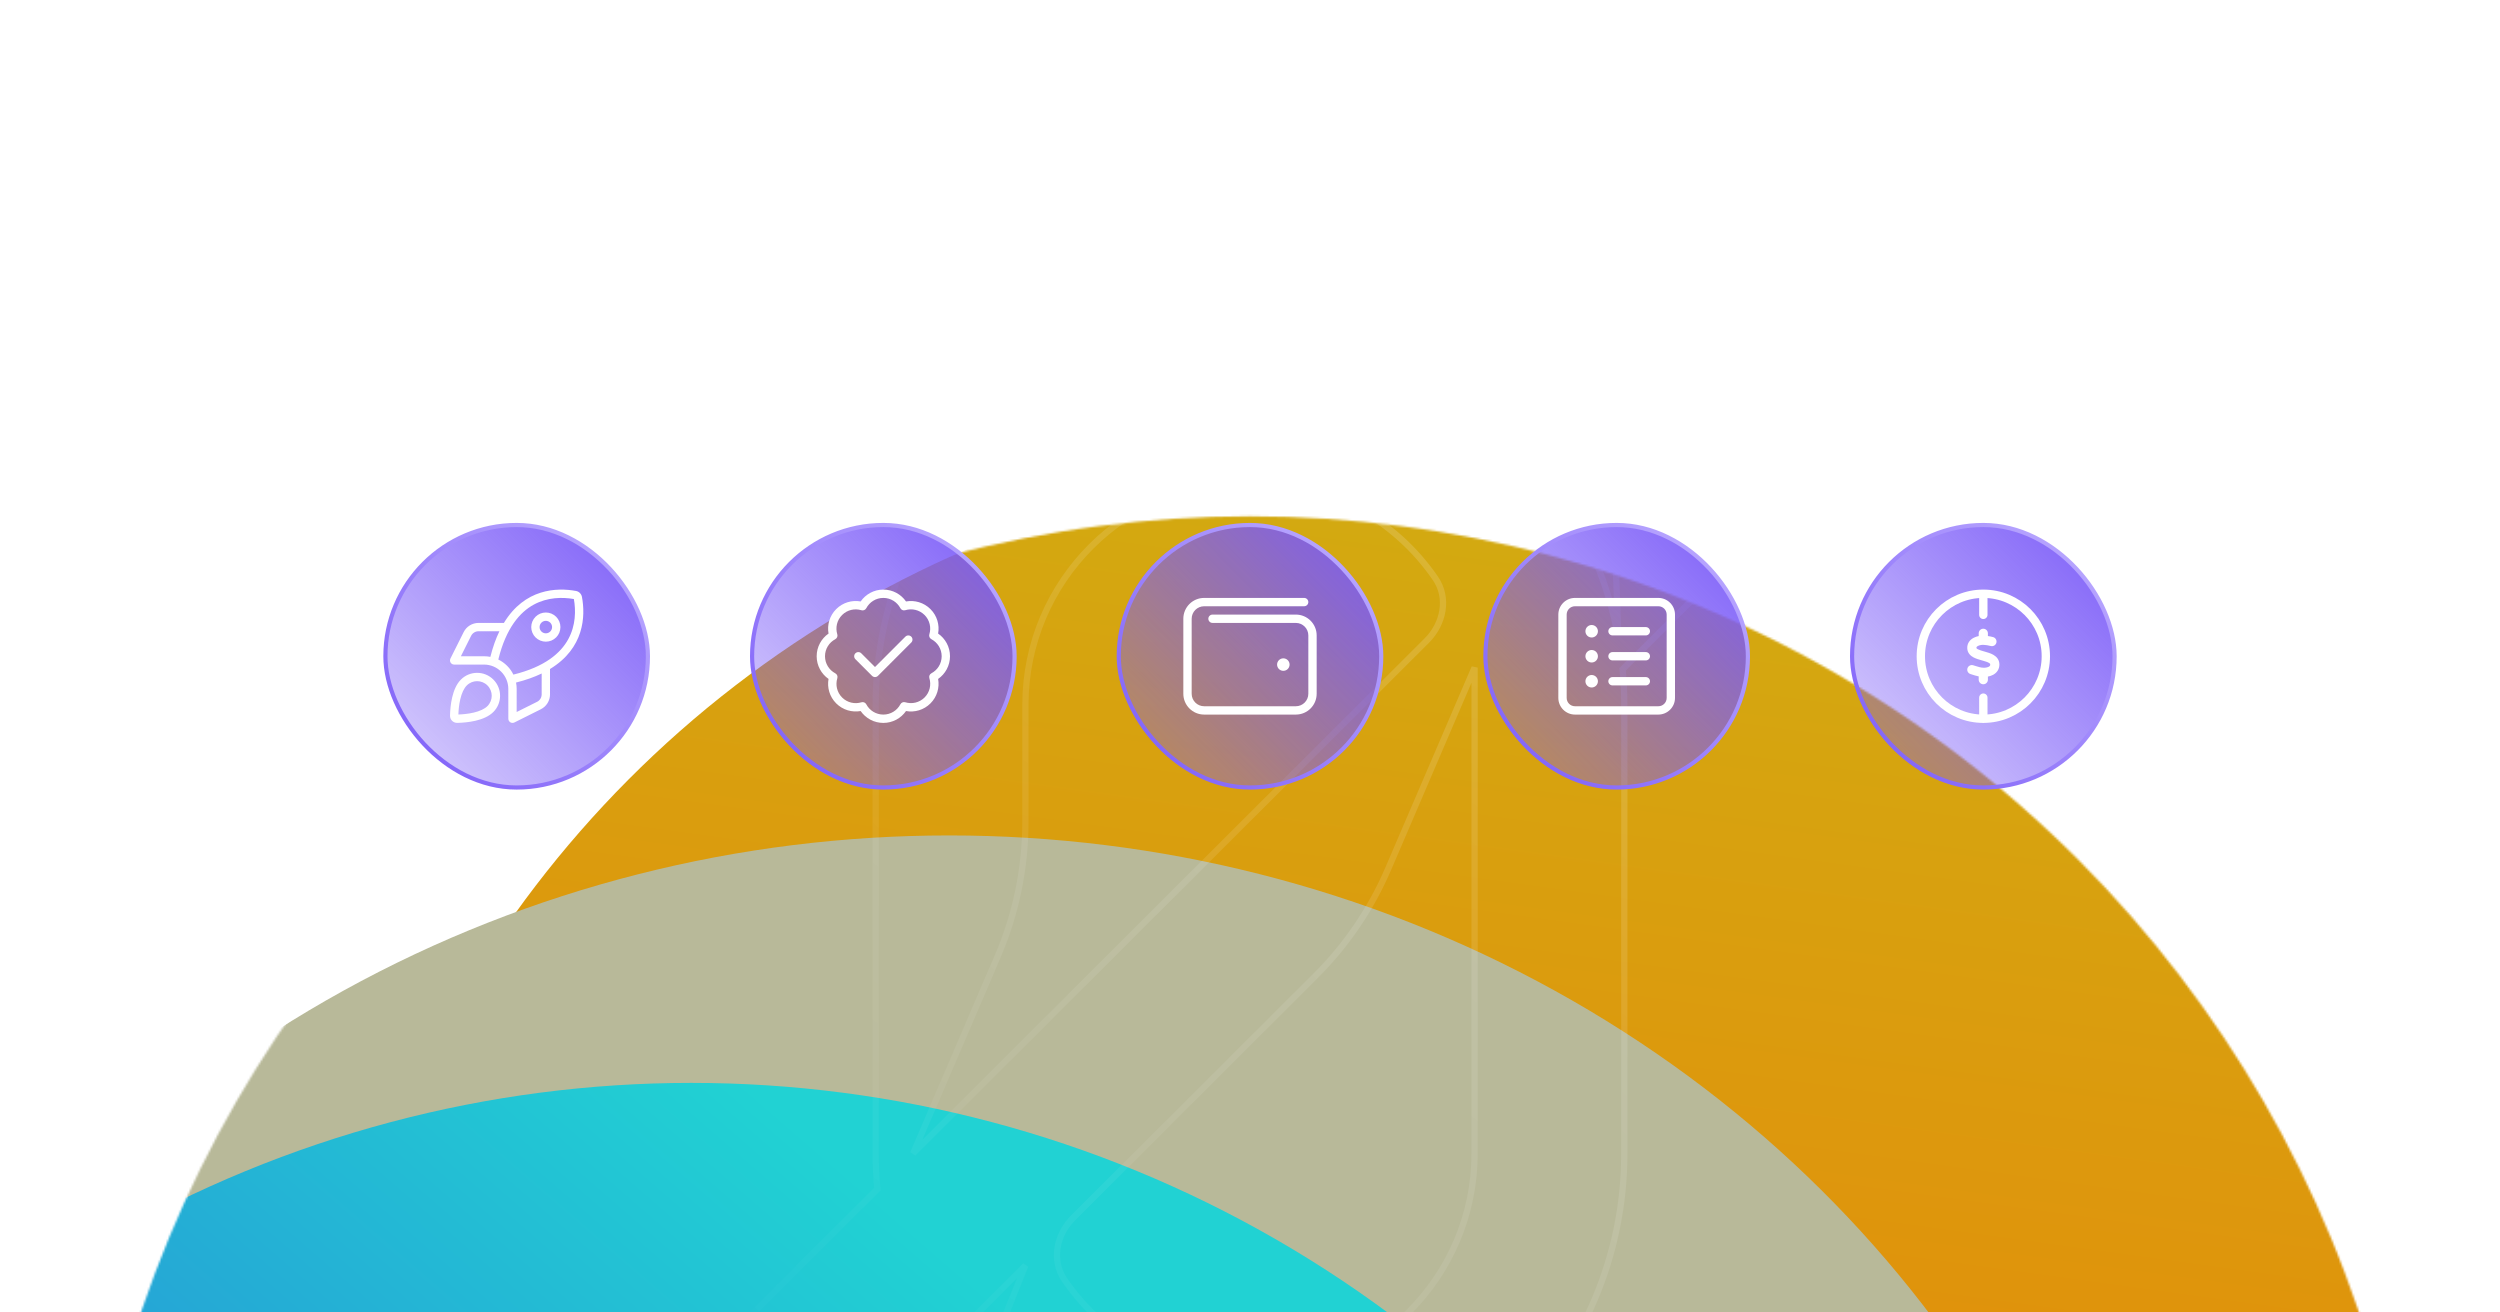 <svg width="1200" height="630" viewBox="0 0 1200 630" fill="none" xmlns="http://www.w3.org/2000/svg">
<g clip-path="url(#clip0_2443_21715)">
<g filter="url(#filter0_f_2443_21715)">
<mask id="mask0_2443_21715" style="mask-type:alpha" maskUnits="userSpaceOnUse" x="38" y="247" width="1124" height="1125">
<circle cx="599.999" cy="809.646" r="561.823" fill="white"/>
</mask>
<g mask="url(#mask0_2443_21715)">
<g filter="url(#filter1_d_2443_21715)">
<circle cx="670.519" cy="737.613" r="520.613" fill="url(#paint0_linear_2443_21715)"/>
<ellipse cx="455.563" cy="952.935" rx="581.344" ry="555.922" fill="#B8B999"/>
<circle cx="331.823" cy="1077.61" r="561.823" fill="url(#paint1_linear_2443_21715)"/>
</g>
</g>
</g>
<path fill-rule="evenodd" clip-rule="evenodd" d="M718.861 203.857C731.255 214.782 742.129 227.387 751.123 241.315C762.702 259.248 771.167 279.375 775.752 300.934L776.677 302.5L774.201 233.281C773.89 224.578 777.597 215.911 785.394 212.034C810.753 199.423 842.382 203.668 863.519 224.771C866.827 228.073 866.827 233.427 863.519 236.729L778.864 321.245C779.399 326.883 779.672 332.597 779.672 338.375V553.625C779.672 652.691 699.23 733 600 733C552.796 733 509.843 714.826 477.779 685.105C470.172 678.054 468.358 666.938 472.215 657.31L492.197 607.437L432.306 667.229C405.844 693.647 362.942 693.647 336.481 667.229C333.173 663.927 333.173 658.573 336.481 655.271L421.137 570.755C420.602 565.117 420.328 559.403 420.328 553.625V338.375C420.328 239.309 500.77 159 600 159C645.574 159 687.186 175.94 718.861 203.857ZM707.803 553.625L707.804 320.437L666.35 417.002C658.127 436.158 646.322 453.567 631.57 468.296L515.103 584.569C507.055 592.604 504.565 604.995 510.999 614.373C530.42 642.679 563.038 661.25 600 661.25C659.538 661.25 707.803 613.065 707.803 553.625ZM684.897 307.431C692.945 299.396 695.435 287.005 689.001 277.627C669.58 249.321 636.962 230.75 600 230.75C540.462 230.75 492.197 278.935 492.197 338.375V394.399C492.197 416.61 487.679 438.588 478.917 458.998L438.296 553.625L684.897 307.431Z" stroke="url(#paint2_linear_2443_21715)" stroke-opacity="0.2" stroke-width="3"/>
<rect x="185" y="252" width="126" height="126" rx="63" fill="url(#paint3_linear_2443_21715)"/>
<rect x="185" y="252" width="126" height="126" rx="63" stroke="url(#paint4_linear_2443_21715)" stroke-width="2"/>
<path d="M243.412 319.588C242.162 318.338 240.737 317.325 239.187 316.575C242.949 301.288 249.624 293.838 256.137 290.263C262.824 286.588 270.062 286.588 275.462 287.538C276.412 292.938 276.424 300.175 272.737 306.863C269.162 313.375 261.712 320.05 246.424 323.813C245.674 322.263 244.662 320.825 243.412 319.588ZM247.999 330.663C247.999 329.638 247.899 328.625 247.699 327.625C252.424 326.438 256.499 324.963 259.999 323.288V333.3C259.999 334.813 259.149 336.2 257.787 336.875L247.999 341.763V330.65V330.663ZM263.999 333.3V321.125C280.462 311.138 281.062 295.813 279.337 286.513C279.062 285.063 277.937 283.925 276.487 283.663C267.187 281.938 251.862 282.538 241.874 299H229.699C226.674 299 223.899 300.713 222.549 303.425L216.212 316.1C215.899 316.725 215.937 317.463 216.299 318.05C216.662 318.638 217.312 319 217.999 319H232.337C235.424 319 238.399 320.225 240.574 322.413C242.749 324.6 243.987 327.563 243.987 330.65L243.999 345C243.999 345.688 244.362 346.338 244.949 346.7C245.537 347.063 246.274 347.1 246.899 346.788L259.587 340.45C262.299 339.1 264.012 336.325 264.012 333.3H263.999ZM235.374 315.3C234.387 315.1 233.362 315 232.337 315H221.224L226.124 305.213C226.799 303.863 228.187 303 229.699 303H239.712C238.024 306.5 236.562 310.563 235.374 315.3ZM233.974 338.925C232.599 340.3 230.299 341.35 227.399 342.038C224.824 342.65 222.137 342.888 220.024 342.963C220.099 340.838 220.337 338.163 220.949 335.588C221.637 332.688 222.687 330.388 224.062 329.013C226.799 326.275 231.237 326.275 233.974 329.013C236.712 331.75 236.712 336.188 233.974 338.925ZM236.812 341.75C241.112 337.45 241.112 330.488 236.812 326.188C232.512 321.888 225.549 321.888 221.249 326.188C216.962 330.463 216.124 338.75 216.012 343.463C215.962 345.463 217.537 347.038 219.537 346.988C224.249 346.875 232.537 346.038 236.812 341.75ZM264.999 301C264.999 301.796 264.683 302.559 264.12 303.122C263.558 303.684 262.795 304 261.999 304C261.203 304 260.44 303.684 259.878 303.122C259.315 302.559 258.999 301.796 258.999 301C258.999 300.205 259.315 299.442 259.878 298.879C260.44 298.317 261.203 298 261.999 298C262.795 298 263.558 298.317 264.12 298.879C264.683 299.442 264.999 300.205 264.999 301ZM261.999 294C261.08 294 260.17 294.181 259.32 294.533C258.471 294.885 257.699 295.401 257.049 296.051C256.399 296.701 255.884 297.472 255.532 298.322C255.18 299.171 254.999 300.081 254.999 301C254.999 301.92 255.18 302.83 255.532 303.679C255.884 304.528 256.399 305.3 257.049 305.95C257.699 306.6 258.471 307.116 259.32 307.468C260.17 307.819 261.08 308 261.999 308C262.918 308 263.829 307.819 264.678 307.468C265.527 307.116 266.299 306.6 266.949 305.95C267.599 305.3 268.114 304.528 268.466 303.679C268.818 302.83 268.999 301.92 268.999 301C268.999 300.081 268.818 299.171 268.466 298.322C268.114 297.472 267.599 296.701 266.949 296.051C266.299 295.401 265.527 294.885 264.678 294.533C263.829 294.181 262.918 294 261.999 294Z" fill="white"/>
<rect x="361" y="252" width="126" height="126" rx="63" fill="url(#paint5_linear_2443_21715)"/>
<rect x="361" y="252" width="126" height="126" rx="63" stroke="url(#paint6_linear_2443_21715)" stroke-width="2"/>
<path d="M415.825 291.925C417.375 288.988 420.463 287 424 287C427.537 287 430.625 288.988 432.175 291.925C432.625 292.775 433.613 293.187 434.525 292.9C437.7 291.925 441.287 292.7 443.787 295.2C446.287 297.7 447.063 301.287 446.088 304.462C445.8 305.375 446.212 306.363 447.062 306.812C450.013 308.375 452 311.463 452 315C452 318.537 450.013 321.625 447.075 323.175C446.225 323.625 445.812 324.613 446.1 325.525C447.075 328.7 446.3 332.287 443.8 334.787C441.3 337.287 437.712 338.063 434.537 337.088C433.625 336.8 432.637 337.212 432.188 338.062C430.625 341.013 427.537 343 424 343C420.463 343 417.375 341.013 415.825 338.075C415.375 337.225 414.388 336.812 413.475 337.1C410.3 338.075 406.712 337.3 404.212 334.8C401.712 332.3 400.938 328.712 401.913 325.537C402.2 324.625 401.788 323.637 400.938 323.188C397.987 321.625 396 318.537 396 315C396 311.463 397.988 308.375 400.925 306.825C401.775 306.375 402.187 305.388 401.9 304.475C400.925 301.3 401.7 297.712 404.2 295.212C406.7 292.712 410.287 291.938 413.462 292.913C414.375 293.2 415.363 292.788 415.812 291.938L415.825 291.925ZM424 283C419.488 283 415.5 285.262 413.112 288.7C408.987 287.95 404.575 289.175 401.375 292.375C398.175 295.575 396.962 299.987 397.7 304.112C394.262 306.5 392 310.488 392 315C392 319.512 394.262 323.5 397.7 325.888C396.95 330.013 398.175 334.425 401.375 337.625C404.575 340.825 408.987 342.037 413.112 341.3C415.5 344.737 419.488 347 424 347C428.512 347 432.5 344.737 434.888 341.3C439.013 342.05 443.425 340.825 446.625 337.625C449.825 334.425 451.037 330.013 450.3 325.888C453.737 323.5 456 319.512 456 315C456 310.488 453.737 306.5 450.3 304.112C451.05 299.987 449.825 295.575 446.625 292.375C443.425 289.175 439.013 287.962 434.888 288.7C432.5 285.262 428.512 283 424 283ZM437.412 308.413C438.187 307.638 438.187 306.362 437.412 305.587C436.637 304.812 435.363 304.812 434.588 305.587L420 320.175L413.413 313.587C412.638 312.812 411.362 312.812 410.587 313.587C409.812 314.362 409.812 315.637 410.587 316.412L418.587 324.412C419.362 325.187 420.638 325.187 421.413 324.412L437.412 308.413Z" fill="white"/>
<rect x="537" y="252" width="126" height="126" rx="63" fill="url(#paint7_linear_2443_21715)"/>
<rect x="537" y="252" width="126" height="126" rx="63" stroke="url(#paint8_linear_2443_21715)" stroke-width="2"/>
<path d="M578 287C572.475 287 568 291.475 568 297V333C568 338.525 572.475 343 578 343H622C627.525 343 632 338.525 632 333V305C632 299.475 627.525 295 622 295H582C580.9 295 580 295.9 580 297C580 298.1 580.9 299 582 299H622C625.312 299 628 301.688 628 305V333C628 336.312 625.312 339 622 339H578C574.688 339 572 336.312 572 333V297C572 293.688 574.688 291 578 291H626C627.1 291 628 290.1 628 289C628 287.9 627.1 287 626 287H578ZM616 322C616.796 322 617.559 321.684 618.121 321.121C618.684 320.559 619 319.796 619 319C619 318.204 618.684 317.441 618.121 316.879C617.559 316.316 616.796 316 616 316C615.204 316 614.441 316.316 613.879 316.879C613.316 317.441 613 318.204 613 319C613 319.796 613.316 320.559 613.879 321.121C614.441 321.684 615.204 322 616 322Z" fill="white"/>
<rect x="713" y="252" width="126" height="126" rx="63" fill="url(#paint9_linear_2443_21715)"/>
<rect x="713" y="252" width="126" height="126" rx="63" stroke="url(#paint10_linear_2443_21715)" stroke-width="2"/>
<path d="M756 291C753.787 291 752 292.787 752 295V335C752 337.213 753.787 339 756 339H796C798.213 339 800 337.213 800 335V295C800 292.787 798.213 291 796 291H756ZM748 295C748 290.588 751.588 287 756 287H796C800.412 287 804 290.588 804 295V335C804 339.412 800.412 343 796 343H756C751.588 343 748 339.412 748 335V295ZM761 303C761 302.204 761.316 301.441 761.879 300.879C762.441 300.316 763.204 300 764 300C764.796 300 765.559 300.316 766.121 300.879C766.684 301.441 767 302.204 767 303C767 303.796 766.684 304.559 766.121 305.121C765.559 305.684 764.796 306 764 306C763.204 306 762.441 305.684 761.879 305.121C761.316 304.559 761 303.796 761 303ZM772 303C772 301.9 772.9 301 774 301H790C791.1 301 792 301.9 792 303C792 304.1 791.1 305 790 305H774C772.9 305 772 304.1 772 303ZM772 315C772 313.9 772.9 313 774 313H790C791.1 313 792 313.9 792 315C792 316.1 791.1 317 790 317H774C772.9 317 772 316.1 772 315ZM772 327C772 325.9 772.9 325 774 325H790C791.1 325 792 325.9 792 327C792 328.1 791.1 329 790 329H774C772.9 329 772 328.1 772 327ZM764 318C763.204 318 762.441 317.684 761.879 317.121C761.316 316.559 761 315.796 761 315C761 314.204 761.316 313.441 761.879 312.879C762.441 312.316 763.204 312 764 312C764.796 312 765.559 312.316 766.121 312.879C766.684 313.441 767 314.204 767 315C767 315.796 766.684 316.559 766.121 317.121C765.559 317.684 764.796 318 764 318ZM761 327C761 326.204 761.316 325.441 761.879 324.879C762.441 324.316 763.204 324 764 324C764.796 324 765.559 324.316 766.121 324.879C766.684 325.441 767 326.204 767 327C767 327.796 766.684 328.559 766.121 329.121C765.559 329.684 764.796 330 764 330C763.204 330 762.441 329.684 761.879 329.121C761.316 328.559 761 327.796 761 327Z" fill="white"/>
<rect x="889" y="252" width="126" height="126" rx="63" fill="url(#paint11_linear_2443_21715)"/>
<rect x="889" y="252" width="126" height="126" rx="63" stroke="url(#paint12_linear_2443_21715)" stroke-width="2"/>
<circle cx="952" cy="315" r="30" stroke="white" stroke-width="4"/>
<path d="M948.799 310.504C948.743 310.601 948.674 310.725 948.688 311.001C948.688 311.001 948.688 311.001 948.688 311.015C948.688 311.07 948.688 311.277 949.35 311.635C950.123 312.049 951.212 312.353 952.647 312.766H952.674C953.957 313.125 955.585 313.594 956.881 314.353C958.288 315.18 959.64 316.573 959.709 318.808C959.778 321.318 958.371 323.001 956.716 323.897C955.916 324.325 955.047 324.601 954.192 324.753V326.242V326.242C954.192 327.461 953.204 328.449 951.985 328.449V328.449C950.766 328.449 949.778 327.461 949.778 326.242V326.242V324.67C948.592 324.435 947.474 324.077 946.509 323.76C946.274 323.677 946.04 323.608 945.819 323.539V323.539C944.662 323.181 944.016 321.946 944.375 320.788V320.788C944.737 319.623 945.979 318.967 947.143 319.332V319.332C947.419 319.415 947.681 319.497 947.943 319.58C949.516 320.077 950.757 320.477 952.067 320.518C952.992 320.546 953.971 320.366 954.619 320.022C954.923 319.856 955.088 319.691 955.171 319.566C955.24 319.456 955.323 319.277 955.309 318.946C955.309 318.753 955.281 318.532 954.661 318.173C953.93 317.746 952.881 317.428 951.461 317.028L951.212 316.96C949.985 316.615 948.481 316.187 947.267 315.539C945.902 314.808 944.426 313.511 944.288 311.304C944.123 308.711 945.667 307.042 947.295 306.173C948.081 305.746 948.95 305.47 949.778 305.304V303.994V303.994C949.778 302.775 950.766 301.787 951.985 301.787V301.787C953.204 301.787 954.192 302.775 954.192 303.994V303.994V305.291C955.061 305.415 955.888 305.608 956.661 305.801V305.801C957.841 306.098 958.56 307.301 958.268 308.482V308.482C957.976 309.663 956.778 310.387 955.599 310.091V310.091C954.316 309.773 953.088 309.539 951.957 309.525C951.102 309.511 950.081 309.704 949.378 310.077C949.047 310.256 948.881 310.422 948.799 310.546V310.504Z" fill="white"/>
<path d="M950 295.138C950 296.243 950.895 297.138 952 297.138C953.105 297.138 954 296.243 954 295.138H950ZM950 285.207V295.138H954V285.207H950Z" fill="white"/>
<path d="M952 334.862L952 344.793" stroke="white" stroke-width="4" stroke-linecap="round"/>
</g>
<defs>
<filter id="filter0_f_2443_21715" x="-461.824" y="-252.177" width="2123.64" height="2123.65" filterUnits="userSpaceOnUse" color-interpolation-filters="sRGB">
<feFlood flood-opacity="0" result="BackgroundImageFix"/>
<feBlend mode="normal" in="SourceGraphic" in2="BackgroundImageFix" result="shape"/>
<feGaussianBlur stdDeviation="250" result="effect1_foregroundBlur_2443_21715"/>
</filter>
<filter id="filter1_d_2443_21715" x="-234" y="217" width="1429.13" height="1430.44" filterUnits="userSpaceOnUse" color-interpolation-filters="sRGB">
<feFlood flood-opacity="0" result="BackgroundImageFix"/>
<feColorMatrix in="SourceAlpha" type="matrix" values="0 0 0 0 0 0 0 0 0 0 0 0 0 0 0 0 0 0 127 0" result="hardAlpha"/>
<feOffset dy="4"/>
<feGaussianBlur stdDeviation="2"/>
<feComposite in2="hardAlpha" operator="out"/>
<feColorMatrix type="matrix" values="0 0 0 0 0 0 0 0 0 0 0 0 0 0 0 0 0 0 0.25 0"/>
<feBlend mode="normal" in2="BackgroundImageFix" result="effect1_dropShadow_2443_21715"/>
<feBlend mode="normal" in="SourceGraphic" in2="effect1_dropShadow_2443_21715" result="shape"/>
</filter>
<linearGradient id="paint0_linear_2443_21715" x1="739.732" y1="15.979" x2="547.259" y2="1412.92" gradientUnits="userSpaceOnUse">
<stop stop-color="#CAB914"/>
<stop offset="1" stop-color="#FF5C00"/>
</linearGradient>
<linearGradient id="paint1_linear_2443_21715" x1="857.342" y1="607.146" x2="80.372" y2="1505.23" gradientUnits="userSpaceOnUse">
<stop offset="0.217" stop-color="#21D2D3"/>
<stop offset="0.734" stop-color="#2A70D9"/>
</linearGradient>
<linearGradient id="paint2_linear_2443_21715" x1="866.659" y1="159" x2="389.973" y2="699.104" gradientUnits="userSpaceOnUse">
<stop stop-color="white"/>
<stop offset="1" stop-color="white" stop-opacity="0"/>
</linearGradient>
<linearGradient id="paint3_linear_2443_21715" x1="312" y1="251" x2="184" y2="379" gradientUnits="userSpaceOnUse">
<stop stop-color="#7A5AF8"/>
<stop offset="1" stop-color="#7A5AF8" stop-opacity="0.25"/>
</linearGradient>
<linearGradient id="paint4_linear_2443_21715" x1="184" y1="378.416" x2="311.907" y2="250.996" gradientUnits="userSpaceOnUse">
<stop stop-color="#7A5AF8"/>
<stop offset="1" stop-color="#C1B1FF"/>
</linearGradient>
<linearGradient id="paint5_linear_2443_21715" x1="488" y1="251" x2="360" y2="379" gradientUnits="userSpaceOnUse">
<stop stop-color="#7A5AF8"/>
<stop offset="1" stop-color="#7A5AF8" stop-opacity="0.25"/>
</linearGradient>
<linearGradient id="paint6_linear_2443_21715" x1="360" y1="378.416" x2="487.907" y2="250.996" gradientUnits="userSpaceOnUse">
<stop stop-color="#7A5AF8"/>
<stop offset="1" stop-color="#C1B1FF"/>
</linearGradient>
<linearGradient id="paint7_linear_2443_21715" x1="664" y1="251" x2="536" y2="379" gradientUnits="userSpaceOnUse">
<stop stop-color="#7A5AF8"/>
<stop offset="1" stop-color="#7A5AF8" stop-opacity="0.25"/>
</linearGradient>
<linearGradient id="paint8_linear_2443_21715" x1="536" y1="378.416" x2="663.907" y2="250.996" gradientUnits="userSpaceOnUse">
<stop stop-color="#7A5AF8"/>
<stop offset="1" stop-color="#C1B1FF"/>
</linearGradient>
<linearGradient id="paint9_linear_2443_21715" x1="840" y1="251" x2="712" y2="379" gradientUnits="userSpaceOnUse">
<stop stop-color="#7A5AF8"/>
<stop offset="1" stop-color="#7A5AF8" stop-opacity="0.25"/>
</linearGradient>
<linearGradient id="paint10_linear_2443_21715" x1="712" y1="378.416" x2="839.907" y2="250.996" gradientUnits="userSpaceOnUse">
<stop stop-color="#7A5AF8"/>
<stop offset="1" stop-color="#C1B1FF"/>
</linearGradient>
<linearGradient id="paint11_linear_2443_21715" x1="1016" y1="251" x2="888" y2="379" gradientUnits="userSpaceOnUse">
<stop stop-color="#7A5AF8"/>
<stop offset="1" stop-color="#7A5AF8" stop-opacity="0.25"/>
</linearGradient>
<linearGradient id="paint12_linear_2443_21715" x1="888" y1="378.416" x2="1015.91" y2="250.996" gradientUnits="userSpaceOnUse">
<stop stop-color="#7A5AF8"/>
<stop offset="1" stop-color="#C1B1FF"/>
</linearGradient>
<clipPath id="clip0_2443_21715">
<rect width="1200" height="630" fill="white"/>
</clipPath>
</defs>
</svg>

